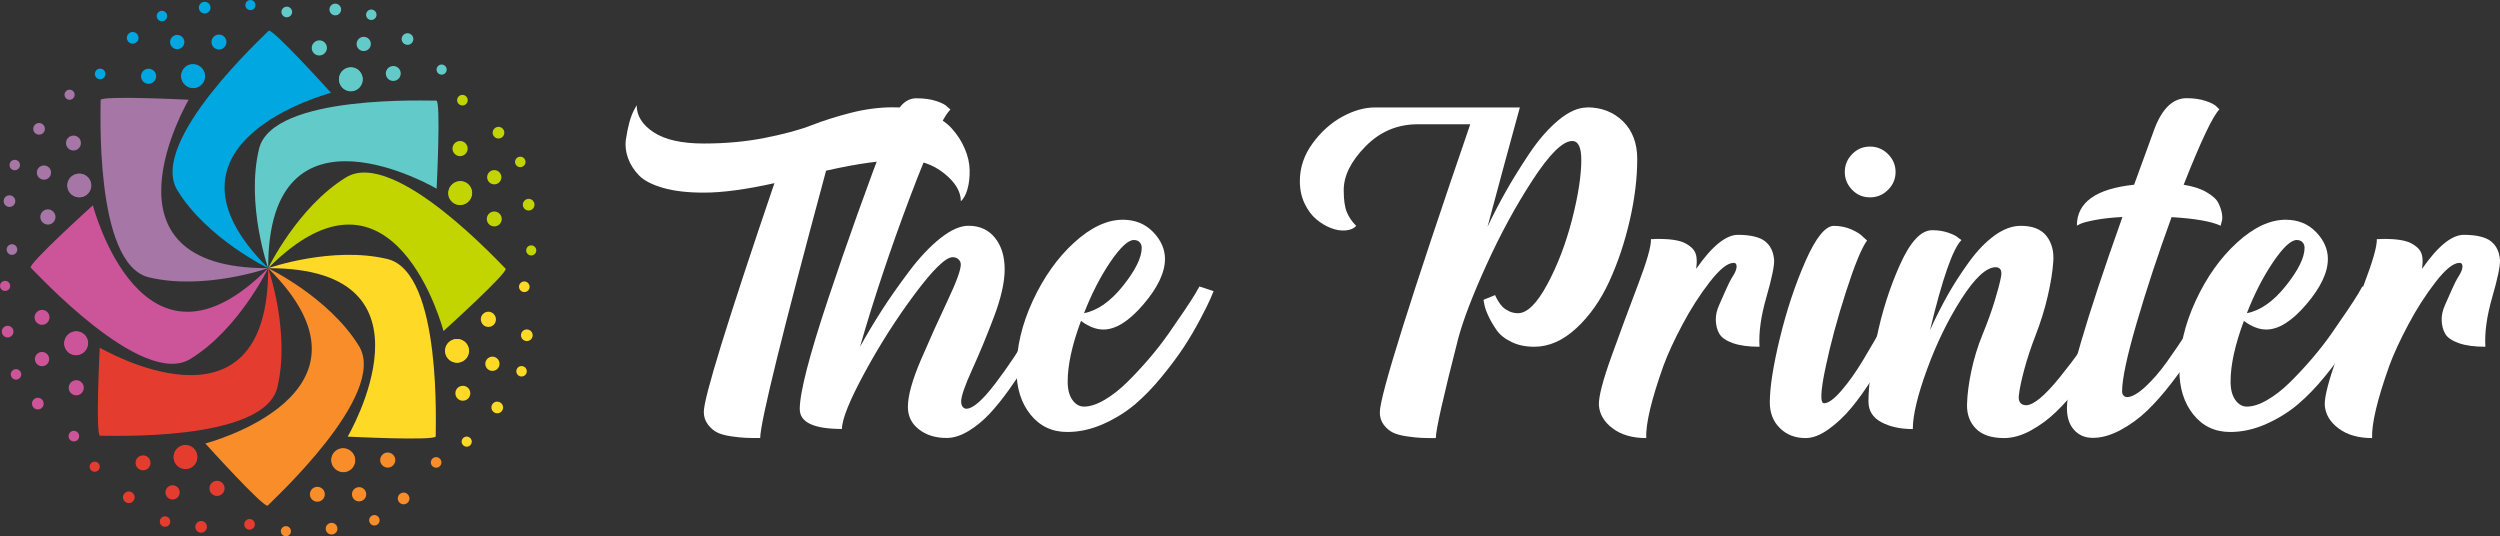 <?xml version="1.0" encoding="UTF-8"?>
<svg id="Layer_1" data-name="Layer 1" xmlns="http://www.w3.org/2000/svg" viewBox="0 0 480.46 103.06">
  <rect x="0" y="0" width="480.46" height="103.06" fill="#333333" stroke="none"/>
  <defs>
    <style>
      .cls-1 {
        fill: #fed925;
      }

      .cls-1, .cls-2, .cls-3, .cls-4, .cls-5, .cls-6, .cls-7, .cls-8, .cls-9 {
        stroke-width: 0px;
      }

      .cls-2 {
        fill: #c2d500;
      }

      .cls-3 {
        fill: #c59;
      }

      .cls-4 {
        fill: #e43d30;
      }

      .cls-5 {
        fill: #f88d2a;
      }

      .cls-6 {
        fill: #00a7e1;
      }

      .cls-7 {
        fill: #fff;
      }

      .cls-8 {
        fill: #a576a6;
      }

      .cls-9 {
        fill: #62cbc9;
      }
    </style>
  </defs>
  <path class="cls-9" d="M51.54,51.54s-4.31-12.27-1.76-22.92c2.55-10.64,33.15-9.2,34.07-9.28.92-.08.06,16.92.06,16.92,0,0-32.45-19.06-32.37,15.28Z"/>
  <path class="cls-6" d="M51.54,51.54s-11.72-5.63-17.45-14.96c-5.73-9.33,16.94-29.95,17.53-30.66.59-.71,12,11.92,12,11.92,0,0-36.42,9.47-12.08,33.69h0Z"/>
  <path class="cls-8" d="M51.54,51.54s-12.27,4.31-22.92,1.76c-10.64-2.55-9.2-33.15-9.28-34.07-.08-.92,16.92-.06,16.92-.06,0,0-19.06,32.45,15.28,32.37Z"/>
  <path class="cls-3" d="M51.54,51.54s-5.63,11.72-14.96,17.45c-9.33,5.72-29.95-16.94-30.66-17.53-.71-.59,11.93-12,11.93-12,0,0,9.47,36.42,33.69,12.08Z"/>
  <path class="cls-4" d="M51.54,51.54s4.31,12.27,1.76,22.92c-2.55,10.64-33.15,9.2-34.07,9.28-.92.08-.06-16.92-.06-16.92,0,0,32.45,19.06,32.37-15.28Z"/>
  <path class="cls-5" d="M51.54,51.54s11.72,5.63,17.45,14.96c5.73,9.33-16.94,29.95-17.53,30.66-.59.71-12-11.93-12-11.93,0,0,36.42-9.47,12.08-33.69Z"/>
  <path class="cls-1" d="M51.54,51.54s12.27-4.31,22.92-1.76c10.64,2.55,9.2,33.15,9.28,34.07s-16.92.06-16.92.06c0,0,19.06-32.45-15.28-32.37Z"/>
  <path class="cls-2" d="M51.54,51.54s5.63-11.72,14.96-17.45c9.33-5.73,29.95,16.94,30.66,17.53.71.59-11.93,12-11.93,12,0,0-9.47-36.42-33.69-12.08Z"/>
  <path class="cls-6" d="M39.32,15.31c-.36,1.2-1.62,1.89-2.82,1.53s-1.89-1.62-1.53-2.82,1.62-1.89,2.82-1.53c1.2.36,1.89,1.62,1.53,2.82Z"/>
  <path class="cls-6" d="M30.01,14.64c0,.8-.64,1.46-1.44,1.47-.8,0-1.46-.64-1.47-1.44,0-.8.64-1.46,1.44-1.47.8,0,1.46.64,1.47,1.44Z"/>
  <path class="cls-6" d="M20.27,14.2c0,.56-.45,1.02-1.01,1.03-.56,0-1.02-.45-1.03-1.01,0-.56.45-1.03,1.01-1.03s1.02.45,1.03,1.01Z"/>
  <path class="cls-6" d="M36.42,16.77c-1.2-.36-1.89-1.62-1.53-2.82s1.62-1.89,2.82-1.53c1.2.36,1.89,1.62,1.53,2.82s-1.62,1.89-2.82,1.53Z"/>
  <path class="cls-6" d="M41.21,9.22c-.63-.48-.75-1.38-.27-2.01s1.38-.75,2.01-.27c.63.48.75,1.38.27,2.01s-1.38.75-2.01.27Z"/>
  <path class="cls-6" d="M33.23,9.17c-.6-.46-.72-1.32-.26-1.92.46-.6,1.32-.72,1.92-.26s.72,1.32.26,1.92c-.46.6-1.32.72-1.92.26Z"/>
  <path class="cls-6" d="M30.51,3.88c-.44-.34-.53-.97-.19-1.41.34-.44.97-.53,1.41-.19s.53.97.19,1.41c-.34.44-.97.53-1.41.19Z"/>
  <path class="cls-6" d="M24.82,8.16c-.49-.38-.59-1.08-.21-1.57.38-.49,1.08-.59,1.57-.21s.59,1.08.21,1.57c-.38.49-1.08.59-1.57.21Z"/>
  <path class="cls-6" d="M38.66,2.36c-.49-.38-.59-1.08-.21-1.57s1.08-.59,1.57-.21c.49.38.59,1.08.21,1.57s-1.08.59-1.57.21Z"/>
  <path class="cls-6" d="M47.54,1.76c-.43-.33-.51-.94-.19-1.37.33-.43.94-.51,1.36-.19.43.33.51.94.19,1.36-.33.43-.94.51-1.36.19h0Z"/>
  <path class="cls-8" d="M17.28,34.56c.6,1.1.19,2.48-.91,3.08s-2.48.19-3.08-.91-.19-2.48.91-3.08c1.1-.6,2.48-.19,3.08.91Z"/>
  <path class="cls-8" d="M10.23,40.67c.57.56.58,1.49.01,2.06-.56.57-1.49.58-2.06,0-.57-.56-.58-1.49-.02-2.06.56-.57,1.49-.58,2.06-.02h.01Z"/>
  <path class="cls-8" d="M3.02,47.24c.4.4.41,1.04,0,1.44-.4.4-1.04.41-1.44,0-.4-.4-.41-1.04,0-1.44.4-.4,1.04-.41,1.44,0Z"/>
  <path class="cls-8" d="M16.27,37.64c-1.1.6-2.48.19-3.08-.91s-.19-2.48.91-3.08c1.1-.6,2.48-.19,3.08.91s.19,2.48-.91,3.08Z"/>
  <path class="cls-8" d="M14.31,28.91c-.78.11-1.51-.44-1.61-1.23-.11-.78.44-1.51,1.23-1.61.79-.11,1.51.44,1.61,1.23.11.78-.44,1.51-1.23,1.61Z"/>
  <path class="cls-8" d="M8.63,34.52c-.75.1-1.44-.42-1.54-1.17s.42-1.44,1.17-1.54,1.44.42,1.54,1.17c.1.75-.42,1.44-1.17,1.54Z"/>
  <path class="cls-8" d="M2.97,32.71c-.55.08-1.06-.31-1.13-.86s.31-1.06.86-1.13,1.06.31,1.13.86c.07.55-.31,1.06-.86,1.13Z"/>
  <path class="cls-8" d="M1.97,39.76c-.61.08-1.18-.35-1.26-.96-.08-.61.35-1.18.96-1.26.61-.08,1.18.35,1.26.96.08.62-.35,1.18-.96,1.26Z"/>
  <path class="cls-8" d="M7.66,25.87c-.61.08-1.18-.35-1.26-.96-.08-.61.35-1.18.96-1.26s1.18.35,1.26.96c.08.61-.35,1.18-.96,1.26Z"/>
  <path class="cls-8" d="M13.51,19.17c-.53.07-1.02-.3-1.1-.83-.07-.53.3-1.02.83-1.1.53-.07,1.02.3,1.1.83.07.53-.3,1.02-.83,1.1Z"/>
  <path class="cls-3" d="M15.31,63.75c1.2.36,1.89,1.62,1.53,2.82-.36,1.2-1.62,1.89-2.82,1.53s-1.89-1.62-1.53-2.82c.36-1.2,1.62-1.89,2.82-1.53Z"/>
  <path class="cls-3" d="M14.64,73.06c.8,0,1.46.64,1.47,1.45,0,.8-.64,1.46-1.44,1.47-.8,0-1.46-.64-1.47-1.44,0-.8.64-1.46,1.44-1.47h0Z"/>
  <path class="cls-3" d="M14.19,82.8c.56,0,1.02.45,1.03,1.01,0,.56-.45,1.03-1.01,1.03s-1.03-.45-1.03-1.01.45-1.03,1.01-1.03Z"/>
  <path class="cls-3" d="M16.77,66.65c-.36,1.2-1.62,1.89-2.82,1.53s-1.89-1.62-1.53-2.82c.36-1.2,1.62-1.89,2.82-1.53s1.89,1.62,1.53,2.82Z"/>
  <path class="cls-3" d="M9.22,61.86c-.48.63-1.38.75-2.01.27s-.75-1.38-.27-2.01c.48-.63,1.38-.75,2.01-.27s.75,1.38.27,2.01Z"/>
  <path class="cls-3" d="M9.17,69.84c-.46.6-1.32.72-1.92.26s-.72-1.32-.26-1.92,1.32-.72,1.92-.26.72,1.32.26,1.92Z"/>
  <path class="cls-3" d="M3.88,72.56c-.34.44-.97.53-1.41.19-.44-.34-.53-.97-.19-1.41s.97-.53,1.41-.19c.44.34.53.97.19,1.41Z"/>
  <path class="cls-3" d="M8.16,78.25c-.38.49-1.08.59-1.57.21s-.59-1.08-.21-1.57,1.08-.59,1.57-.21c.49.38.59,1.08.21,1.57Z"/>
  <path class="cls-3" d="M2.36,64.41c-.38.49-1.08.59-1.57.21s-.59-1.08-.21-1.57c.38-.49,1.08-.59,1.57-.21s.59,1.08.21,1.57Z"/>
  <path class="cls-3" d="M1.76,55.53c-.33.43-.94.51-1.37.19-.43-.33-.51-.94-.19-1.36.33-.43.94-.51,1.37-.19.43.33.51.94.19,1.37h0Z"/>
  <path class="cls-4" d="M34.56,85.79c1.1-.6,2.48-.19,3.08.91.6,1.1.19,2.48-.91,3.08s-2.48.19-3.08-.91c-.6-1.1-.19-2.48.91-3.08Z"/>
  <path class="cls-4" d="M40.67,92.84c.56-.57,1.49-.58,2.06-.02.57.56.58,1.49.02,2.06s-1.49.58-2.06.02c-.57-.56-.58-1.49-.02-2.06Z"/>
  <path class="cls-4" d="M47.24,100.05c.4-.4,1.04-.41,1.44-.01.4.4.41,1.04,0,1.45-.4.4-1.04.41-1.44.01-.4-.4-.41-1.04,0-1.45Z"/>
  <path class="cls-4" d="M37.64,86.8c.6,1.1.19,2.48-.91,3.08s-2.48.19-3.08-.91c-.6-1.1-.19-2.48.91-3.08s2.48-.19,3.08.91Z"/>
  <path class="cls-4" d="M28.91,88.76c.11.79-.44,1.51-1.23,1.61-.78.11-1.51-.44-1.61-1.23-.11-.79.44-1.51,1.23-1.61.79-.11,1.51.44,1.61,1.23Z"/>
  <path class="cls-4" d="M34.52,94.44c.1.75-.42,1.44-1.17,1.54s-1.44-.42-1.54-1.17.42-1.44,1.17-1.54,1.44.42,1.54,1.17Z"/>
  <path class="cls-4" d="M32.71,100.1c.07.55-.31,1.06-.86,1.13-.55.08-1.06-.31-1.13-.86s.31-1.06.86-1.13,1.06.31,1.13.86Z"/>
  <path class="cls-4" d="M39.76,101.1c.08.61-.35,1.18-.96,1.27-.61.08-1.18-.35-1.26-.96-.08-.62.35-1.18.96-1.27.62-.08,1.18.35,1.26.96Z"/>
  <path class="cls-4" d="M25.87,95.41c.08.61-.35,1.18-.96,1.27-.61.08-1.18-.35-1.27-.96-.08-.61.35-1.18.96-1.26.62-.08,1.18.35,1.26.96h.01Z"/>
  <path class="cls-4" d="M19.17,89.56c.07.53-.3,1.02-.83,1.1-.53.07-1.02-.3-1.1-.83-.07-.53.3-1.02.83-1.1.53-.07,1.02.3,1.1.83Z"/>
  <path class="cls-5" d="M63.75,87.76c.36-1.2,1.62-1.89,2.82-1.53,1.2.36,1.89,1.62,1.53,2.82s-1.62,1.89-2.82,1.53-1.89-1.62-1.53-2.82Z"/>
  <path class="cls-5" d="M73.06,88.43c0-.8.64-1.46,1.44-1.47.8,0,1.46.64,1.47,1.44,0,.8-.64,1.46-1.44,1.47-.8,0-1.46-.64-1.47-1.44Z"/>
  <path class="cls-5" d="M82.8,88.88c0-.56.45-1.03,1.01-1.03s1.02.45,1.03,1.01c0,.56-.45,1.03-1.01,1.03s-1.03-.45-1.03-1.01Z"/>
  <path class="cls-5" d="M66.65,86.3c1.2.36,1.89,1.62,1.53,2.82s-1.62,1.89-2.82,1.53-1.89-1.62-1.53-2.82,1.62-1.89,2.82-1.53Z"/>
  <path class="cls-5" d="M61.86,93.85c.63.48.75,1.38.27,2.01-.48.63-1.38.75-2.01.27-.63-.48-.75-1.38-.27-2.01.48-.63,1.38-.75,2.01-.27Z"/>
  <path class="cls-5" d="M69.84,93.9c.6.46.72,1.32.26,1.92s-1.32.72-1.92.26-.72-1.32-.26-1.92,1.32-.72,1.92-.26Z"/>
  <path class="cls-5" d="M72.56,99.19c.44.34.53.97.19,1.41s-.97.53-1.41.19-.53-.97-.19-1.41.96-.53,1.41-.19Z"/>
  <path class="cls-5" d="M78.25,94.91c.49.38.59,1.08.21,1.57s-1.08.59-1.57.21-.59-1.08-.21-1.58c.38-.49,1.08-.59,1.57-.21h0Z"/>
  <path class="cls-5" d="M64.41,100.71c.49.38.59,1.08.21,1.57s-1.08.59-1.58.21c-.49-.38-.59-1.08-.21-1.57s1.08-.59,1.57-.21h.01Z"/>
  <path class="cls-5" d="M55.53,101.31c.43.33.51.94.19,1.37-.33.43-.94.51-1.36.19-.43-.33-.51-.94-.19-1.37.33-.43.94-.51,1.37-.19h0Z"/>
  <path class="cls-1" d="M85.79,68.51c-.6-1.1-.19-2.48.91-3.08,1.1-.6,2.48-.19,3.08.91.6,1.1.19,2.48-.91,3.08-1.1.6-2.48.19-3.08-.91Z"/>
  <path class="cls-1" d="M92.84,62.4c-.57-.56-.58-1.49-.02-2.06.56-.57,1.49-.58,2.06,0,.57.56.58,1.49.02,2.06-.56.57-1.49.58-2.06.02h0Z"/>
  <path class="cls-1" d="M100.05,55.83c-.4-.4-.41-1.04-.01-1.44.4-.4,1.04-.41,1.44,0s.41,1.04.01,1.44c-.4.4-1.04.41-1.44,0h0Z"/>
  <path class="cls-1" d="M86.8,65.43c1.1-.6,2.48-.19,3.08.91.6,1.1.19,2.48-.91,3.08-1.1.6-2.48.19-3.08-.91-.6-1.1-.19-2.48.91-3.08Z"/>
  <path class="cls-1" d="M88.76,74.16c.79-.11,1.51.44,1.61,1.23.11.78-.44,1.51-1.23,1.61-.79.11-1.51-.44-1.61-1.23-.11-.79.44-1.51,1.23-1.61Z"/>
  <path class="cls-1" d="M94.44,68.55c.75-.1,1.44.42,1.55,1.18.1.75-.42,1.44-1.17,1.54s-1.44-.42-1.54-1.17.42-1.44,1.17-1.54h-.01Z"/>
  <path class="cls-1" d="M100.1,70.36c.55-.07,1.06.31,1.13.86.08.55-.31,1.06-.86,1.13-.55.08-1.05-.31-1.13-.86-.07-.55.31-1.06.86-1.13Z"/>
  <path class="cls-1" d="M101.1,63.32c.61-.08,1.18.35,1.26.96.08.61-.35,1.18-.96,1.26s-1.18-.35-1.27-.96c-.08-.62.35-1.18.96-1.26h0Z"/>
  <path class="cls-1" d="M95.41,77.2c.61-.08,1.18.35,1.27.96.08.61-.35,1.18-.96,1.26-.62.08-1.18-.35-1.27-.96-.08-.62.35-1.18.96-1.27h0Z"/>
  <path class="cls-1" d="M89.56,83.91c.53-.07,1.02.3,1.1.83.07.53-.3,1.02-.83,1.1-.53.07-1.02-.3-1.1-.83-.07-.53.3-1.02.83-1.1Z"/>
  <path class="cls-2" d="M87.76,39.32c-1.2-.36-1.89-1.62-1.53-2.82s1.62-1.89,2.82-1.53,1.89,1.62,1.53,2.82-1.62,1.89-2.82,1.53Z"/>
  <path class="cls-2" d="M88.43,30.01c-.8,0-1.46-.64-1.47-1.44,0-.8.64-1.46,1.45-1.47.8,0,1.46.64,1.47,1.44,0,.8-.64,1.46-1.44,1.47h0Z"/>
  <path class="cls-2" d="M88.88,20.27c-.56,0-1.03-.45-1.03-1.01s.45-1.02,1.01-1.03c.56,0,1.02.45,1.03,1.01,0,.56-.45,1.03-1.01,1.03Z"/>
  <path class="cls-2" d="M86.3,36.42c.36-1.2,1.62-1.89,2.82-1.53s1.89,1.62,1.53,2.82-1.62,1.89-2.82,1.53-1.89-1.62-1.53-2.82Z"/>
  <path class="cls-2" d="M93.85,41.21c.48-.63,1.38-.75,2.01-.27.63.48.75,1.38.27,2.01-.48.63-1.38.75-2.01.27-.63-.48-.75-1.38-.27-2.01Z"/>
  <path class="cls-2" d="M93.9,33.23c.46-.6,1.32-.72,1.92-.26.6.46.72,1.32.26,1.92s-1.32.72-1.92.26c-.6-.46-.72-1.32-.26-1.92Z"/>
  <path class="cls-2" d="M99.19,30.51c.34-.44.96-.53,1.41-.19.44.33.53.97.19,1.41-.33.44-.97.53-1.41.19s-.53-.97-.19-1.41Z"/>
  <path class="cls-2" d="M94.91,24.82c.38-.49,1.08-.59,1.57-.21.49.38.59,1.08.21,1.57s-1.08.59-1.57.21c-.49-.38-.59-1.08-.21-1.57Z"/>
  <path class="cls-2" d="M100.71,38.66c.38-.49,1.08-.59,1.57-.21s.59,1.08.21,1.57c-.38.49-1.08.59-1.57.21s-.59-1.08-.21-1.57Z"/>
  <path class="cls-2" d="M101.31,47.54c.33-.43.94-.51,1.37-.19.43.33.51.94.19,1.36-.33.43-.94.51-1.36.19-.43-.33-.51-.94-.19-1.36h-.01Z"/>
  <path class="cls-9" d="M68.51,17.28c-1.1.6-2.48.19-3.08-.91s-.19-2.48.91-3.08c1.1-.6,2.48-.19,3.08.91.6,1.1.19,2.48-.91,3.08Z"/>
  <path class="cls-9" d="M62.4,10.23c-.56.57-1.49.58-2.06.02-.57-.56-.58-1.49,0-2.06.56-.57,1.49-.58,2.06-.02.57.56.58,1.49,0,2.06Z"/>
  <path class="cls-9" d="M55.83,3.02c-.4.4-1.04.41-1.44,0-.4-.4-.41-1.04,0-1.44.4-.4,1.04-.41,1.45,0,.4.4.41,1.04,0,1.44Z"/>
  <path class="cls-9" d="M65.43,16.27c-.6-1.1-.19-2.48.91-3.08,1.1-.6,2.48-.19,3.08.91.6,1.1.19,2.48-.91,3.08-1.1.6-2.48.19-3.08-.91Z"/>
  <path class="cls-9" d="M74.16,14.31c-.11-.78.44-1.51,1.23-1.61.78-.11,1.51.44,1.61,1.23.11.79-.44,1.51-1.23,1.61-.79.11-1.51-.44-1.61-1.23Z"/>
  <path class="cls-9" d="M68.55,8.63c-.1-.75.42-1.44,1.17-1.54s1.44.42,1.54,1.17-.42,1.44-1.18,1.54c-.75.1-1.44-.42-1.54-1.17h.01Z"/>
  <path class="cls-9" d="M70.36,2.97c-.07-.55.31-1.06.86-1.13s1.06.31,1.13.86c.08.55-.31,1.06-.86,1.13-.55.08-1.06-.31-1.13-.86Z"/>
  <path class="cls-9" d="M63.32,1.97c-.08-.62.35-1.18.96-1.26.61-.08,1.18.35,1.27.96.08.61-.35,1.18-.96,1.27-.62.08-1.18-.35-1.26-.96h-.01Z"/>
  <path class="cls-9" d="M77.2,7.66c-.08-.61.35-1.18.96-1.27.61-.08,1.18.35,1.27.96.08.61-.35,1.18-.96,1.26-.62.08-1.18-.35-1.27-.96h0Z"/>
  <path class="cls-9" d="M83.91,13.51c-.07-.53.3-1.02.83-1.1.53-.07,1.02.3,1.1.83.07.53-.3,1.02-.83,1.1-.53.07-1.02-.3-1.1-.83Z"/>
  <path class="cls-7" d="M171.67,20.63c2.54,0,4.77.37,6.7,1.12s3.43,1.71,4.51,2.9,1.92,2.48,2.52,3.89c.61,1.41.92,2.79.95,4.14.03,1.35-.11,2.56-.41,3.64-.3,1.08-.73,1.86-1.28,2.36,0-1.87-1.08-3.67-3.23-5.38s-4.66-2.57-7.53-2.57c-4.03,0-9.07.69-15.14,2.07-8.44,31.28-12.66,48.4-12.66,51.38-1.16,0-2.1-.01-2.81-.04-.72-.03-1.64-.12-2.77-.29s-2.03-.41-2.69-.74c-.66-.33-1.26-.84-1.78-1.53-.53-.69-.79-1.5-.79-2.44,0-2.7,4.52-17.35,13.57-43.94-5.46,1.21-9.98,1.82-13.57,1.82-3.09,0-5.7-.3-7.82-.91s-3.67-1.41-4.63-2.4c-.97-.99-1.67-2.1-2.11-3.31-.44-1.21-.58-2.41-.41-3.6s.39-2.27.66-3.27c.28-.99.58-1.79.91-2.4l.5-.91c0,2.04,1.09,3.78,3.27,5.21s5.39,2.15,9.64,2.15,8.22-.37,11.91-1.12c3.69-.74,6.63-1.54,8.81-2.4,2.18-.85,4.66-1.64,7.45-2.36,2.78-.72,5.53-1.08,8.23-1.08h0Z"/>
  <path class="cls-7" d="M200.71,58.94l1.66,1.66c-.17.33-.39.77-.66,1.32-.28.55-.86,1.66-1.74,3.31-.88,1.66-1.78,3.21-2.69,4.67s-2.02,3.1-3.31,4.92c-1.3,1.82-2.56,3.39-3.81,4.72-1.24,1.32-2.59,2.43-4.05,3.31s-2.85,1.32-4.18,1.32c-2.15,0-3.93-.55-5.34-1.66-1.41-1.1-2.11-2.54-2.11-4.3,0-2.15.85-5.21,2.56-9.18,1.71-3.97,3.41-7.74,5.09-11.29,1.68-3.56,2.52-5.86,2.52-6.91,0-.39-.15-.72-.45-.99-.3-.28-.68-.41-1.12-.41-1.32,0-3.74,2.35-7.24,7.03-3.5,4.69-6.72,9.72-9.64,15.1-2.92,5.38-4.39,9.01-4.39,10.88-5.41,0-8.11-1.27-8.11-3.81,0-3.2,1.82-10.26,5.46-21.18s7.53-21.79,11.67-32.6c.88-2.32,1.72-3.89,2.52-4.72s1.72-1.24,2.77-1.24c1.49,0,2.77.18,3.85.54s1.78.73,2.11,1.12l.58.5c-1.49,1.43-4.1,7.09-7.82,16.96-3.72,9.87-6.91,19.42-9.56,28.63,1.38-2.48,2.8-4.85,4.26-7.12,1.46-2.26,3.19-4.72,5.17-7.36,1.99-2.65,3.99-4.77,6-6.37s3.82-2.4,5.42-2.4c2.15,0,3.85.77,5.09,2.32,1.24,1.55,1.86,3.56,1.86,6.04s-.69,5.54-2.07,9.18-2.77,7.01-4.18,10.1-2.11,5.13-2.11,6.12c0,.44.1.79.29,1.03.19.25.43.37.7.37,1.27,0,3.14-1.64,5.63-4.92,2.48-3.28,4.66-6.55,6.54-9.8l2.81-4.88h.02Z"/>
  <path class="cls-7" d="M230.5,55.05l2.73.91c-.17.39-.39.91-.66,1.57-.28.66-.91,1.93-1.9,3.81-.99,1.88-2.04,3.65-3.14,5.34-1.1,1.68-2.51,3.57-4.22,5.67s-3.45,3.89-5.21,5.38c-1.77,1.49-3.79,2.74-6.08,3.76-2.29,1.02-4.59,1.53-6.91,1.53-2.92,0-5.28-1.12-7.07-3.35-1.79-2.23-2.69-5.09-2.69-8.56,0-4.36,1.05-8.8,3.14-13.32,2.1-4.52,4.74-8.25,7.94-11.17s6.32-4.39,9.35-4.39c2.37,0,4.31.79,5.83,2.36s2.28,3.3,2.28,5.17c0,2.59-1.38,5.5-4.14,8.73s-5.32,4.84-7.7,4.84c-1.38,0-2.81-.55-4.3-1.66-1.71,4.58-2.56,8.47-2.56,11.67,0,1.49.3,2.66.91,3.52.61.86,1.35,1.28,2.23,1.28,1.16,0,2.47-.43,3.93-1.28s2.88-1.96,4.26-3.31c1.38-1.35,2.77-2.84,4.18-4.47,1.41-1.63,2.69-3.27,3.85-4.92,1.16-1.66,2.19-3.16,3.1-4.51.91-1.35,1.61-2.44,2.11-3.27l.75-1.32h0ZM217.93,46.12c-1.1,0-2.61,1.39-4.51,4.18s-3.6,6.08-5.09,9.89c2.59-.5,5.09-2.25,7.49-5.25,2.4-3.01,3.6-5.45,3.6-7.32,0-.44-.14-.8-.41-1.08-.28-.28-.63-.41-1.08-.41h0Z"/>
  <path class="cls-7" d="M304.97,20.63c2.81,0,5.13.9,6.95,2.69s2.73,4.21,2.73,7.24c0,3.7-.48,7.64-1.45,11.83-.96,4.19-2.27,8.1-3.93,11.71-1.66,3.61-3.76,6.61-6.33,8.98-2.56,2.37-5.25,3.56-8.07,3.56-1.66,0-3.12-.3-4.38-.91-1.27-.61-2.22-1.37-2.86-2.28-.63-.91-1.16-1.81-1.57-2.69-.41-.88-.68-1.63-.79-2.23l-.17-.91,2.23-.91c.05.11.11.24.17.37.05.14.21.41.46.83s.52.77.83,1.08c.3.3.72.58,1.24.83s1.09.37,1.7.37c1.76,0,3.64-1.85,5.63-5.54,1.99-3.69,3.57-7.85,4.76-12.45,1.18-4.61,1.78-8.43,1.78-11.46,0-2.43-.58-3.64-1.74-3.64-1.82,0-4.36,2.5-7.61,7.49-3.25,4.99-6.22,10.44-8.89,16.34-2.68,5.9-4.48,10.62-5.42,14.15-2.87,11.2-4.3,17.57-4.3,19.11-1.16,0-2.08-.01-2.77-.04s-1.61-.12-2.77-.29-2.07-.41-2.73-.74c-.66-.33-1.24-.83-1.74-1.49s-.75-1.46-.75-2.4c0-3.14,5.79-21.6,17.38-55.35h-10.09c-3.92,0-7.27,1.42-10.05,4.26-2.79,2.84-4.18,5.64-4.18,8.4,0,1.82.19,3.21.58,4.18.39.97.99,1.86,1.82,2.69-.44.5-1.12.79-2.03.87s-1.86-.07-2.85-.46c-.99-.39-1.93-.95-2.81-1.7-.88-.74-1.63-1.75-2.23-3.02-.61-1.27-.91-2.7-.91-4.3,0-2.59.81-5.01,2.44-7.24s3.53-3.94,5.71-5.13c2.18-1.19,4.26-1.78,6.25-1.78h27.88c-1.93,7.01-4,14.65-6.21,22.92,1.1-2.32,2.28-4.58,3.52-6.78,1.24-2.21,2.74-4.63,4.51-7.28,1.77-2.65,3.63-4.78,5.59-6.41s3.79-2.44,5.5-2.44l-.03-.03Z"/>
  <path class="cls-7" d="M340.96,50c.05,1.1-.44,3.48-1.49,7.12s-1.49,6.81-1.32,9.52c-2.1,0-3.81-.23-5.13-.7-1.32-.47-2.19-1.08-2.61-1.82-.41-.74-.63-1.6-.66-2.56-.03-.96.19-1.96.66-2.98s.91-2.01,1.32-2.98c.41-.96.85-1.82,1.32-2.56s.7-1.35.7-1.82-.19-.7-.58-.7c-1.16,0-2.69,1.23-4.59,3.68s-3.66,5.19-5.25,8.19c-1.6,3.01-2.81,5.64-3.64,7.9-2.32,6.51-3.42,11.14-3.31,13.9-2.65,0-4.8-.62-6.45-1.86-1.65-1.24-2.54-2.74-2.65-4.51-.05-1.6.76-4.73,2.44-9.39,1.68-4.66,3.38-9.24,5.09-13.74s2.54-7.41,2.48-8.73c.22,0,.52,0,.91-.04.39-.03,1.08,0,2.07.04.99.06,1.88.19,2.65.41s1.48.61,2.11,1.16c.63.55.98,1.27,1.03,2.15.05.55.03,1.21-.08,1.99,3.03-4.36,5.71-6.54,8.03-6.54s4.16.41,5.21,1.24,1.63,2.04,1.74,3.64h0Z"/>
  <path class="cls-7" d="M366.61,53.65l2.65.91c-.17.39-.4.94-.7,1.66-.3.72-.95,2.1-1.94,4.14s-1.99,4-2.98,5.87c-.99,1.88-2.21,3.96-3.64,6.25-1.44,2.29-2.83,4.25-4.18,5.87-1.35,1.63-2.81,3.01-4.39,4.14-1.57,1.13-3.05,1.7-4.43,1.7-1.99,0-3.63-.63-4.92-1.9-1.3-1.27-1.95-2.92-1.95-4.96,0-2.92.65-7.06,1.95-12.41,1.3-5.35,2.94-10.27,4.92-14.77,1.99-4.5,3.81-6.74,5.46-6.74,1.21,0,2.34.24,3.39.7,1.05.47,1.79.95,2.23,1.45l.74.66c-1.05,1.43-2.4,4.72-4.05,9.85s-2.97,9.99-3.93,14.56c-.97,4.58-1.06,6.87-.29,6.87.83,0,1.94-.81,3.35-2.44s2.81-3.61,4.22-5.96c1.41-2.34,2.76-4.69,4.05-7.03,1.3-2.34,2.36-4.34,3.19-6l1.24-2.4v-.02ZM362.85,36.48c-.96.97-2.12,1.45-3.47,1.45s-2.5-.48-3.43-1.45c-.94-.96-1.41-2.11-1.41-3.43s.47-2.47,1.41-3.43c.94-.96,2.08-1.45,3.43-1.45s2.51.48,3.47,1.45c.96.97,1.45,2.11,1.45,3.43s-.48,2.47-1.45,3.43Z"/>
  <path class="cls-7" d="M406.91,56.38l2.23,2.23c-.17.39-.4.88-.7,1.49-.3.61-.95,1.79-1.94,3.56-.99,1.77-2,3.46-3.02,5.09-1.02,1.63-2.3,3.42-3.85,5.38-1.54,1.96-3.05,3.64-4.51,5.05-1.46,1.41-3.08,2.59-4.84,3.56-1.77.97-3.48,1.45-5.13,1.45-2.43,0-4.24-.61-5.42-1.82-1.19-1.21-1.75-2.77-1.7-4.67s.33-4.04.83-6.41,1.21-4.7,2.15-6.99,1.71-4.43,2.32-6.41c.61-1.99,1.02-3.56,1.24-4.72s-.11-1.76-.99-1.82c-1.82,0-4.03,2.03-6.62,6.08s-4.8,8.58-6.62,13.57-2.73,8.81-2.73,11.46c-2.37,0-4.39-.44-6.04-1.32s-2.48-2.21-2.48-3.97c0-2.98.51-6.99,1.53-12.04,1.02-5.05,2.52-9.79,4.51-14.23,1.99-4.44,4.05-6.66,6.21-6.66,1.16,0,2.21.17,3.14.5.94.33,1.57.66,1.9.99l.58.41c-1.66,1.65-3.67,7.42-6.04,17.29,1.1-2.43,2.25-4.69,3.43-6.79,1.18-2.09,2.55-4.2,4.09-6.33,1.54-2.12,3.17-3.81,4.88-5.05,1.71-1.24,3.39-1.86,5.05-1.86,2.26,0,3.9.65,4.92,1.94,1.02,1.3,1.46,2.94,1.32,4.92-.14,1.99-.5,4.22-1.08,6.7s-1.34,4.94-2.28,7.36c-.94,2.43-1.68,4.68-2.23,6.74-.55,2.07-.9,3.71-1.03,4.92-.14,1.21.32,1.85,1.37,1.9,1.43,0,3.6-1.79,6.5-5.38s5.47-7.17,7.74-10.76l3.31-5.38v.02Z"/>
  <path class="cls-7" d="M424.45,56.87l2.65.74c-.17.39-.41.9-.74,1.53-.33.64-.99,1.88-1.99,3.72-.99,1.85-2.03,3.6-3.1,5.25-1.08,1.66-2.4,3.5-3.97,5.54s-3.12,3.79-4.63,5.25c-1.52,1.46-3.21,2.7-5.09,3.72s-3.67,1.53-5.38,1.53c-1.49,0-2.69-.51-3.6-1.53s-1.37-2.41-1.37-4.18c0-4.52,3.56-16.77,10.67-36.74-2.04.11-3.79.3-5.25.58-1.46.28-2.41.53-2.85.75l-.66.33c0-4.47,3.67-7.09,11-7.86.39-1.05,1.68-4.61,3.89-10.67,1.49-3.97,3.56-5.96,6.21-5.96,1.38,0,2.61.18,3.68.54,1.08.36,1.78.73,2.11,1.12l.5.5c-1.27,1.27-3.56,6.1-6.87,14.48,1.76.28,3.23.74,4.38,1.41s1.92,1.35,2.28,2.07.59,1.41.7,2.07c.11.66.08,1.21-.08,1.66l-.17.66c-1.77-.83-4.91-1.38-9.43-1.65-2.59,7.12-4.83,13.89-6.7,20.31-1.88,6.43-2.81,10.83-2.81,13.2,0,.33.1.59.29.79.19.19.4.29.62.29.94,0,2.12-.66,3.56-1.99s2.83-2.94,4.18-4.84c1.35-1.9,2.65-3.81,3.89-5.71,1.24-1.9,2.25-3.54,3.02-4.92l1.08-1.99h-.02Z"/>
  <path class="cls-7" d="M453.99,55.05l2.73.91c-.17.39-.39.91-.66,1.57-.28.66-.91,1.93-1.9,3.81s-2.04,3.65-3.14,5.34c-1.1,1.68-2.51,3.57-4.22,5.67s-3.45,3.89-5.21,5.38c-1.77,1.49-3.79,2.74-6.08,3.76-2.29,1.02-4.59,1.53-6.91,1.53-2.92,0-5.28-1.12-7.07-3.35-1.79-2.23-2.69-5.09-2.69-8.56,0-4.36,1.05-8.8,3.14-13.32,2.1-4.52,4.74-8.25,7.94-11.17s6.32-4.39,9.35-4.39c2.37,0,4.31.79,5.83,2.36s2.28,3.3,2.28,5.17c0,2.59-1.38,5.5-4.14,8.73s-5.32,4.84-7.7,4.84c-1.38,0-2.81-.55-4.3-1.66-1.71,4.58-2.56,8.47-2.56,11.67,0,1.49.3,2.66.91,3.52.61.86,1.35,1.28,2.23,1.28,1.16,0,2.47-.43,3.93-1.28s2.88-1.96,4.26-3.31,2.77-2.84,4.18-4.47c1.41-1.63,2.69-3.27,3.85-4.92,1.16-1.66,2.19-3.16,3.1-4.51.91-1.35,1.61-2.44,2.11-3.27l.75-1.32h-.01ZM441.41,46.12c-1.1,0-2.61,1.39-4.51,4.18-1.9,2.79-3.6,6.08-5.09,9.89,2.59-.5,5.09-2.25,7.49-5.25,2.4-3.01,3.6-5.45,3.6-7.32,0-.44-.14-.8-.41-1.08-.28-.28-.63-.41-1.08-.41h0Z"/>
  <path class="cls-7" d="M480.46,50c.05,1.1-.44,3.48-1.49,7.12s-1.49,6.81-1.32,9.52c-2.1,0-3.81-.23-5.13-.7-1.32-.47-2.19-1.08-2.61-1.82-.41-.74-.63-1.6-.66-2.56-.03-.96.19-1.96.66-2.98s.91-2.01,1.32-2.98c.41-.96.85-1.82,1.32-2.56s.7-1.35.7-1.82-.19-.7-.58-.7c-1.16,0-2.69,1.23-4.59,3.68s-3.66,5.19-5.25,8.19c-1.6,3.01-2.81,5.64-3.64,7.9-2.32,6.51-3.42,11.14-3.31,13.9-2.65,0-4.8-.62-6.45-1.86-1.65-1.24-2.54-2.74-2.65-4.51-.05-1.6.76-4.73,2.44-9.39,1.68-4.66,3.38-9.24,5.09-13.74s2.54-7.41,2.48-8.73c.22,0,.52,0,.91-.04.39-.03,1.08,0,2.07.04.99.06,1.88.19,2.65.41s1.48.61,2.11,1.16c.63.55.98,1.27,1.03,2.15.05.55.03,1.21-.08,1.99,3.03-4.36,5.71-6.54,8.03-6.54s4.16.41,5.21,1.24,1.63,2.04,1.74,3.64h0Z"/>
</svg>